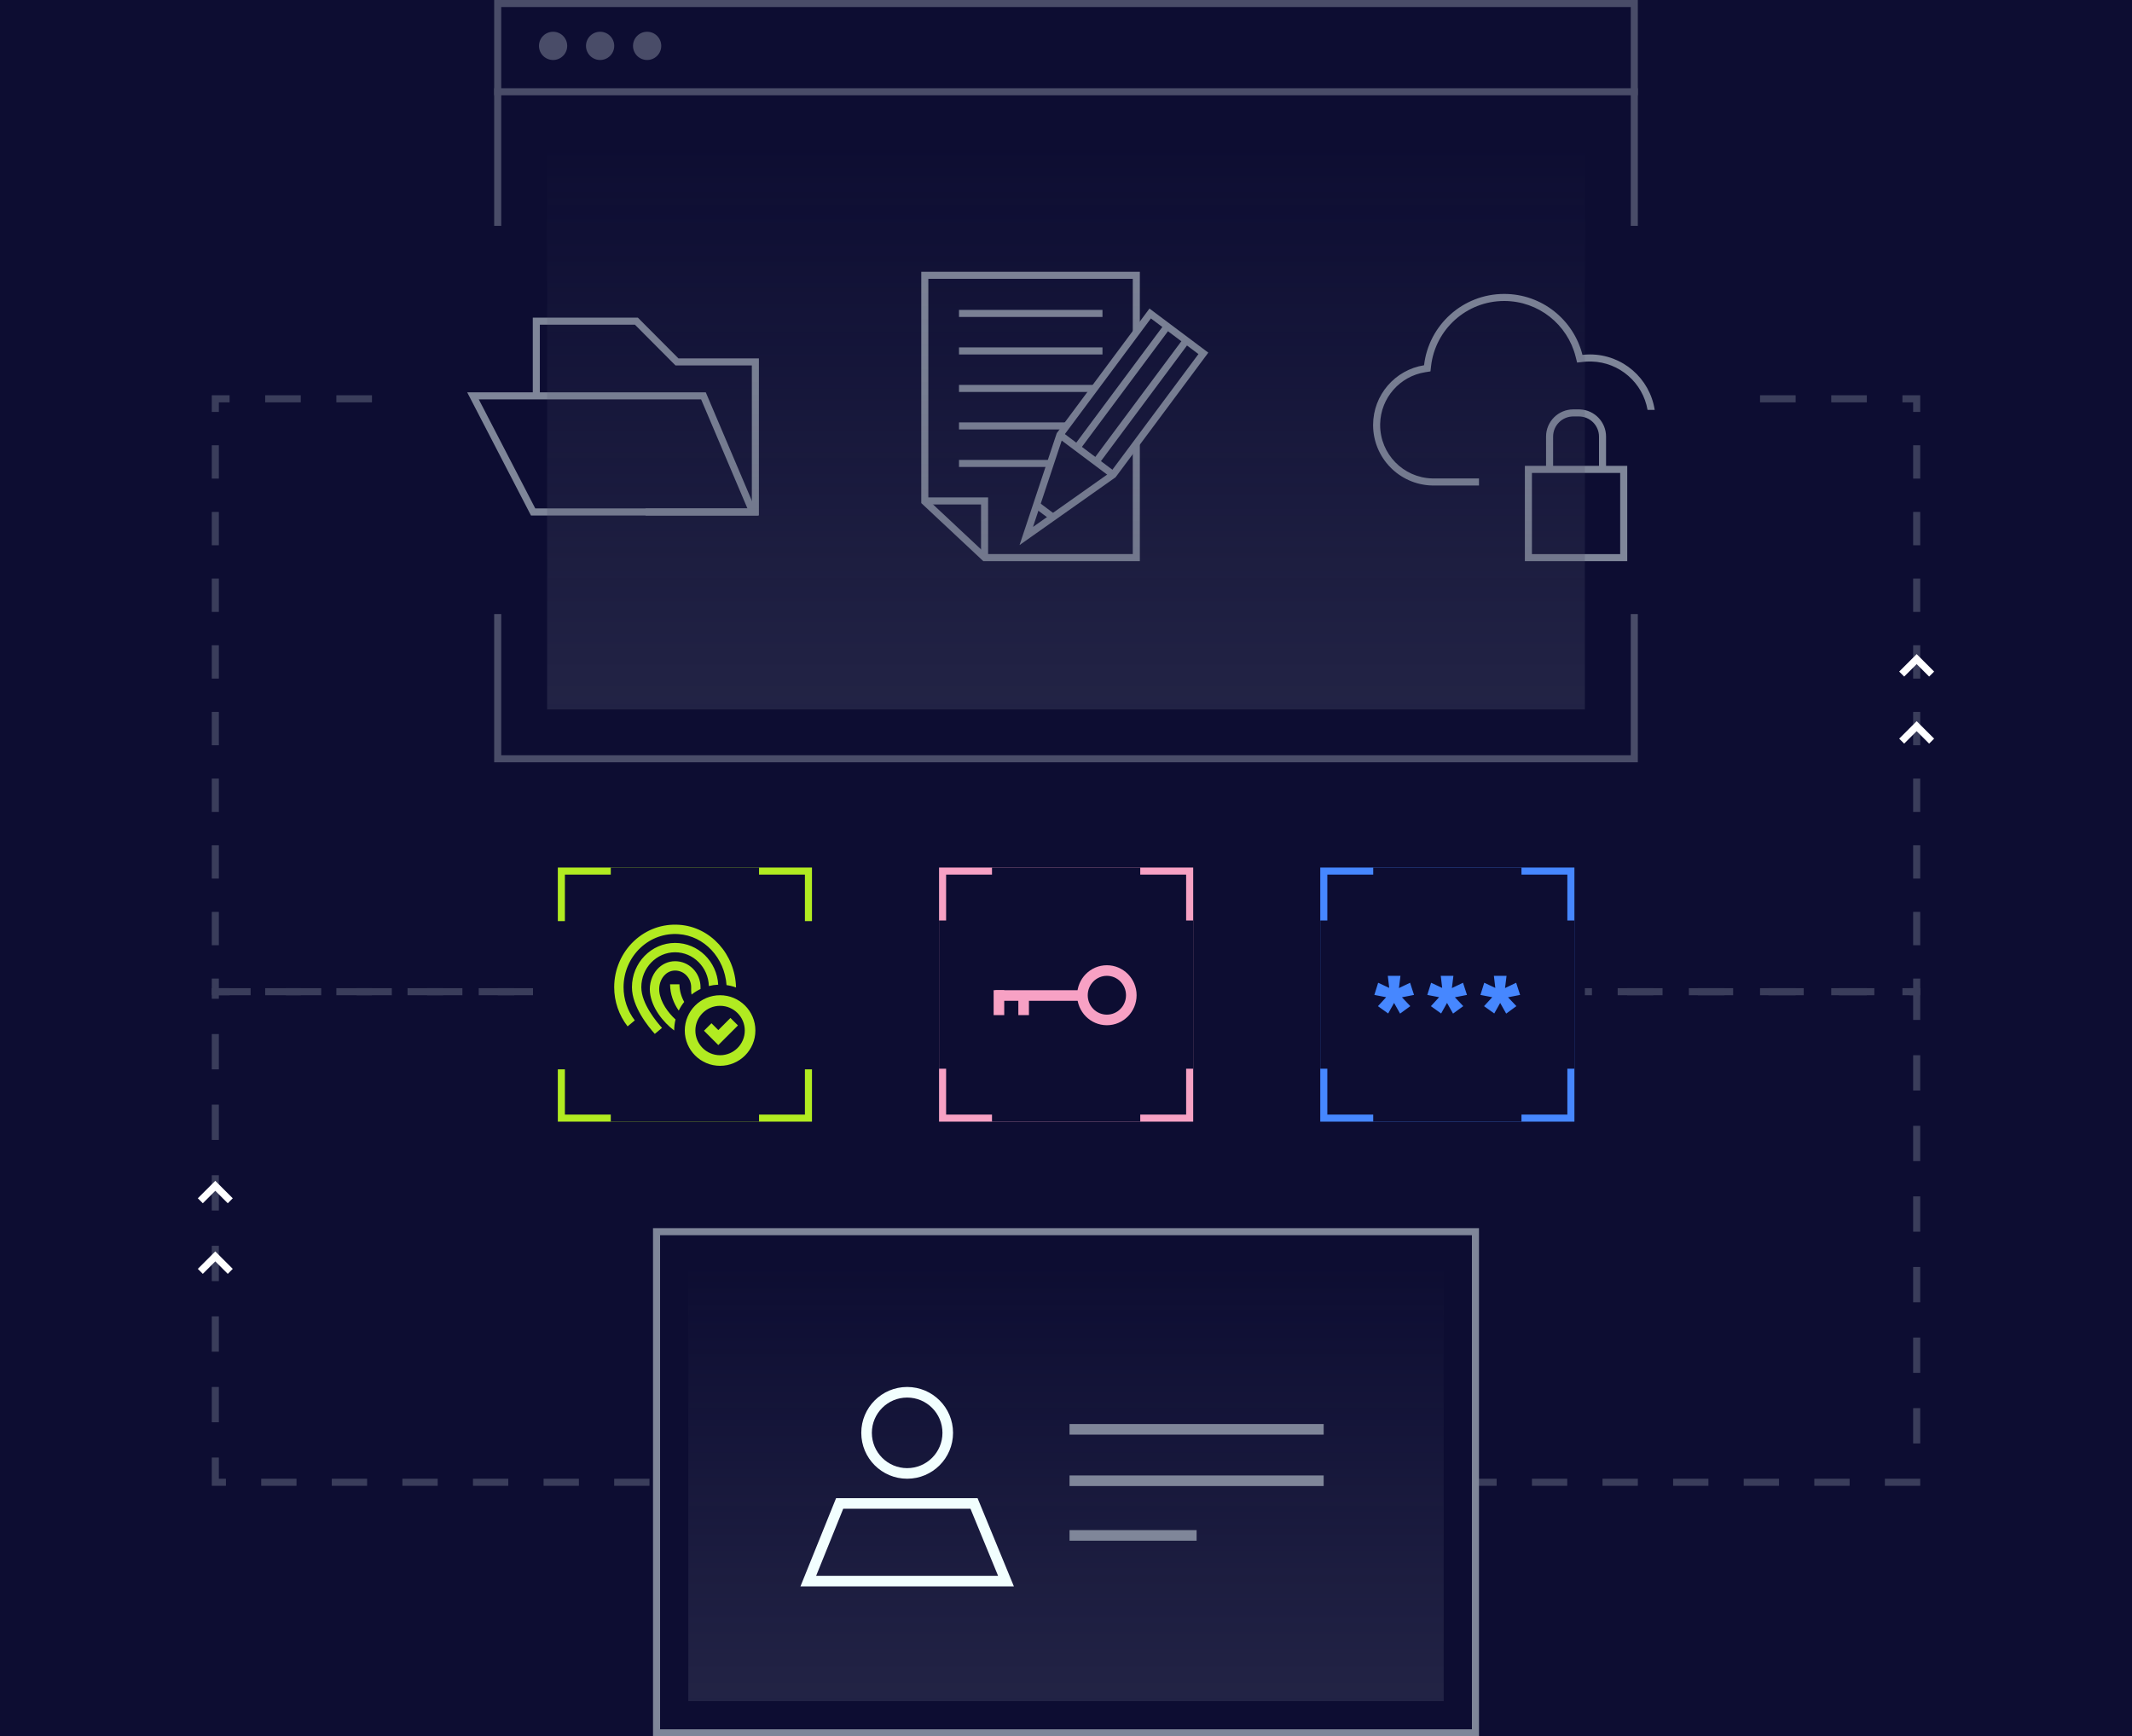 <svg width="604" height="492" viewBox="0 0 604 492" fill="none" xmlns="http://www.w3.org/2000/svg">
<rect width="604" height="492" fill="#0D0D32"/>
<g opacity="0.2">
<rect x="61" y="281" width="482" height="139" stroke="#F2FFFF" stroke-width="2" stroke-dasharray="10 10"/>
<path d="M62 277.277V280H65.041V282H60V277.277H62ZM85.208 280V282H75.125V280H85.208ZM105.375 280V282H95.291V280H105.375ZM125.542 280V282H115.458V280H125.542ZM145.708 280V282H135.625V280H145.708ZM165.875 280V282H155.792V280H165.875ZM186.042 280V282H175.958V280H186.042ZM206.208 280V282H196.125V280H206.208ZM226.375 280V282H216.292V280H226.375ZM246.542 280V282H236.458V280H246.542ZM266.708 280V282H256.625V280H266.708ZM286.875 280V282H276.792V280H286.875ZM307.042 280V282H296.958V280H307.042ZM327.208 280V282H317.125V280H327.208ZM347.375 280V282H337.292V280H347.375ZM367.542 280V282H357.458V280H367.542ZM387.708 280V282H377.625V280H387.708ZM407.875 280V282H397.792V280H407.875ZM428.042 280V282H417.958V280H428.042ZM448.208 280V282H438.125V280H448.208ZM468.375 280V282H458.292V280H468.375ZM488.542 280V282H478.458V280H488.542ZM508.708 280V282H498.625V280H508.708ZM528.875 280V282H518.792V280H528.875ZM544 277.277V282H538.958V280H542V277.277H544ZM62 258.389V267.833H60V258.389H62ZM544 258.389V267.833H542V258.389H544ZM62 239.5V248.944H60V239.5H62ZM544 239.5V248.944H542V239.5H544ZM62 220.611V230.056H60V220.611H62ZM544 220.611V230.056H542V220.611H544ZM62 201.723V211.167H60V201.723H62ZM544 201.723V211.167H542V201.723H544ZM62 182.833V192.277H60V182.833H62ZM544 182.833V192.277H542V182.833H544ZM62 163.944V173.389H60V163.944H62ZM544 163.944V173.389H542V163.944H544ZM62 145.056V154.5H60V145.056H62ZM544 145.056V154.5H542V145.056H544ZM62 126.167V135.611H60V126.167H62ZM544 126.167V135.611H542V126.167H544ZM65.042 112V114H62V116.723H60V112H65.042ZM544 112V116.723H542V114H538.959V112H544ZM85.208 112V114H75.125V112H85.208ZM105.375 112V114H95.292V112H105.375ZM508.709 112V114H498.625V112H508.709ZM528.875 112V114H518.792V112H528.875Z" fill="#F2FFFF"/>
</g>
<rect x="-1" y="1" width="232" height="142" transform="matrix(-1 0 0 1 417 348)" fill="#0D0D32" stroke="#7F8699" stroke-width="2"/>
<rect width="214" height="124" transform="matrix(-1 0 0 1 409 358)" fill="url(#paint0_linear_2122_307)"/>
<path d="M303 405H375" stroke="#7F8699" stroke-width="3"/>
<path d="M303 419.57H375" stroke="#7F8699" stroke-width="3"/>
<path d="M303 435.059H339" stroke="#7F8699" stroke-width="3"/>
<path d="M229.035 316.82L229.035 246.82L159.035 246.82L159.035 316.82L229.035 316.82Z" fill="#0D0D32" stroke="#B1EB21" stroke-width="2"/>
<rect x="153" y="261" width="296" height="42" fill="#0D0D32"/>
<rect x="215.035" y="245.82" width="72" height="42" transform="rotate(90 215.035 245.82)" fill="#0D0D32"/>
<path d="M337.035 316.82L337.035 246.82L267.035 246.82L267.035 316.82L337.035 316.82Z" fill="#0D0D32" stroke="#F7A1C4" stroke-width="2"/>
<rect x="266.035" y="260.82" width="72" height="42" fill="#0D0D32"/>
<rect x="323.035" y="245.82" width="72" height="42" transform="rotate(90 323.035 245.82)" fill="#0D0D32"/>
<path d="M445.035 316.82L445.035 246.82L375.035 246.82L375.035 316.82L445.035 316.82Z" fill="#0D0D32" stroke="#4687FF" stroke-width="2"/>
<rect x="374.035" y="260.82" width="72" height="42" fill="#0D0D32"/>
<rect x="431.035" y="245.82" width="72" height="42" transform="rotate(90 431.035 245.82)" fill="#0D0D32"/>
<g clip-path="url(#clip0_2122_307)">
<path d="M204 282C209.523 282 214 286.478 214 292C214 297.523 209.523 302 204 302C198.477 302 194 297.523 194 292C194 286.478 198.477 282 204 282ZM204 285C200.134 285 197 288.134 197 292C197 295.866 200.134 299 204 299C207.866 299 211 295.866 211 292C211 288.134 207.866 285 204 285ZM209.061 290.561L203.5 296.122L199.439 292.061L201.561 289.94L203.5 291.879L206.939 288.44L209.061 290.561ZM191.261 267.18C197.768 267.18 203.106 272.423 203.47 279.011C202.561 279.048 201.677 279.177 200.825 279.391C200.653 274.086 196.431 269.827 191.261 269.827C185.981 269.827 181.685 274.271 181.685 279.728C181.685 284.414 186.09 289.647 187.55 291.25L185.508 292.953C183.774 291.037 179.031 285.292 179.031 279.728C179.031 272.808 184.516 267.18 191.261 267.18ZM191.261 272.362C193.141 272.362 194.919 273.097 196.27 274.438C197.684 275.837 198.459 277.718 198.459 279.728V280.237C197.549 280.666 196.699 281.2 195.92 281.819C195.845 281.421 195.806 281.01 195.806 280.59V279.728C195.806 278.425 195.306 277.214 194.398 276.314C193.549 275.47 192.437 275.008 191.264 275.008H191.238C189.743 275.016 188.734 275.789 188.153 276.438C187.119 277.591 186.607 279.267 186.779 280.919C187.108 284.008 189.252 286.919 191.378 288.877C191.132 289.874 191.001 290.915 191 291.987C187.883 289.655 184.606 285.572 184.141 281.199C183.887 278.813 184.648 276.374 186.174 274.673C187.502 273.193 189.296 272.372 191.223 272.362H191.261ZM179.66 266.602C183.153 263.342 187.682 261.72 192.409 262.04C201.293 262.63 208.285 270.391 208.518 279.806C207.66 279.488 206.76 279.26 205.828 279.128C205.297 271.415 199.517 265.166 192.234 264.683C188.25 264.412 184.425 265.786 181.475 268.537C178.41 271.391 176.656 275.472 176.656 279.728C176.656 283.141 177.787 286.466 179.84 289.125L177.8 290.825C175.35 287.69 174 283.757 174 279.728C174 274.739 176.064 269.956 179.66 266.602ZM192.486 278.897C192.493 280.687 193.014 282.409 193.836 283.899C193.233 284.654 192.71 285.476 192.285 286.355C190.813 284.251 189.84 281.655 189.832 278.897H192.486Z" fill="#B1EB21"/>
</g>
<path d="M313.579 275C317.388 275 320.5 278.121 320.5 282C320.5 285.879 317.388 289 313.579 289C309.77 289 306.658 285.879 306.658 282C306.658 278.121 309.77 275 313.579 275Z" stroke="#F7A1C4" stroke-width="3"/>
<path d="M282 282.078L307 282.078" stroke="#F7A1C4" stroke-width="3"/>
<path d="M283 287.633V280.567" stroke="#F7A1C4" stroke-width="3"/>
<path d="M290 287.633V281.576" stroke="#F7A1C4" stroke-width="3"/>
<path d="M408.732 277L409.176 280.758L405.742 279.16L405.002 281.528L408.672 282.238L406.127 285.02L408.11 286.44L409.945 283.156L411.81 286.47L413.793 285.02L411.188 282.268L414.947 281.528L414.177 279.16L410.715 280.818L411.188 277H408.732Z" fill="#4687FF" stroke="#4687FF"/>
<path d="M393.729 277L394.173 280.758L390.74 279.16L390 281.528L393.67 282.238L391.125 285.02L393.108 286.44L394.943 283.156L396.807 286.47L398.79 285.02L396.186 282.268L399.944 281.528L399.175 279.16L395.712 280.818L396.186 277H393.729Z" fill="#4687FF" stroke="#4687FF"/>
<path d="M423.785 277L424.229 280.758L420.796 279.16L420.056 281.528L423.726 282.238L421.18 285.02L423.163 286.44L424.998 283.156L426.863 286.47L428.846 285.02L426.241 282.268L430 281.528L429.231 279.16L425.768 280.818L426.241 277H423.785Z" fill="#4687FF" stroke="#4687FF"/>
<path d="M538.75 191L542.993 186.757L547.235 191" stroke="white" stroke-width="2"/>
<path d="M538.75 210L542.993 205.757L547.235 210" stroke="white" stroke-width="2"/>
<circle cx="257" cy="406" r="11.5" stroke="#F2FFFF" stroke-width="3"/>
<path d="M228.995 448.001L227.604 447.439L226.771 449.501H228.995V448.001ZM284.996 448.001V449.501H287.236L286.383 447.43L284.996 448.001ZM284.144 445.93L282.756 446.501L282.756 446.501L284.144 445.93ZM276.323 426.929L277.71 426.358L277.71 426.357L276.323 426.929ZM275.94 426L277.327 425.428L276.945 424.5H275.94V426ZM237.877 426V424.5H236.865L236.486 425.438L237.877 426ZM237.498 426.938L236.107 426.377L236.107 426.377L237.498 426.938ZM229.828 445.939L231.219 446.501L231.219 446.501L229.828 445.939ZM263.17 448.001V446.501H228.995V448.001V449.501H263.17V448.001ZM263.925 448.001V446.501H263.17V448.001V449.501H263.925V448.001ZM284.996 448.001V446.501H263.925V448.001V449.501H284.996V448.001ZM284.144 445.93L282.756 446.501L283.609 448.572L284.996 448.001L286.383 447.43L285.531 445.359L284.144 445.93ZM276.323 426.929L274.936 427.5L282.756 446.501L284.144 445.93L285.531 445.359L277.71 426.358L276.323 426.929ZM275.94 426L274.554 426.572L274.936 427.5L276.323 426.929L277.71 426.357L277.327 425.428L275.94 426ZM261.353 426V427.5H275.94V426V424.5H261.353V426ZM252.032 426V427.5H261.353V426V424.5H252.032V426ZM237.877 426V427.5H252.032V426V424.5H237.877V426ZM237.498 426.938L238.889 427.5L239.268 426.562L237.877 426L236.486 425.438L236.107 426.377L237.498 426.938ZM229.828 445.939L231.219 446.501L238.889 427.5L237.498 426.938L236.107 426.377L228.437 445.378L229.828 445.939ZM228.995 448.001L230.386 448.563L231.219 446.501L229.828 445.939L228.437 445.377L227.604 447.439L228.995 448.001Z" fill="#F2FFFF"/>
<path d="M426.143 83.285C436.837 83.285 445.815 90.63 448.31 100.55C449.005 100.471 449.712 100.43 450.429 100.43C459.713 100.43 467.406 107.242 468.781 116.141H466.754C465.422 108.488 458.841 102.638 450.856 102.436L450.429 102.43C449.789 102.43 449.157 102.466 448.535 102.537L446.797 102.734L446.37 101.038C444.093 91.986 435.898 85.285 426.143 85.285C415.442 85.285 406.622 93.346 405.426 103.726L405.251 105.234L403.752 105.473C396.638 106.6 391.173 112.685 391.004 120.075L391 120.428C391 128.651 397.556 135.345 405.726 135.565H405.727L406.169 135.571H419V137.571H406.143L405.7 137.565C396.437 137.331 389 129.747 389 120.428C389 111.88 395.256 104.794 403.438 103.497C404.75 92.12 414.414 83.285 426.143 83.285Z" fill="#7F8699"/>
<path d="M447.683 116.01C451.759 116.216 455 119.587 455 123.714V132H461V159H432V132H438V123.714C438 119.454 441.454 116 445.714 116H447.286L447.683 116.01ZM434 157H459V134H434V157ZM445.714 118C442.558 118 440 120.558 440 123.714V132H453V123.714C453 120.558 450.442 118 447.286 118H445.714Z" fill="#7F8699"/>
<path d="M312.333 88.812H271.687" stroke="#7F8699" stroke-width="2"/>
<path d="M312.333 99.438H271.687" stroke="#7F8699" stroke-width="2"/>
<path d="M310.136 110.062H271.687" stroke="#7F8699" stroke-width="2"/>
<path d="M302.147 120.688H271.688" stroke="#7F8699" stroke-width="2"/>
<path d="M297.353 131.312L271.687 131.313" stroke="#7F8699" stroke-width="2"/>
<path d="M305.223 126.68L330.696 92.437" stroke="#7F8699" stroke-width="2"/>
<path d="M310.602 130.734L336.075 96.492" stroke="#7F8699" stroke-width="2"/>
<path d="M290.744 151.879L315.342 134.506L340.919 100.123L325.851 88.829L300.275 123.212L290.744 151.879Z" stroke="#7F8699" stroke-width="2"/>
<path d="M300.352 123.258L315.419 134.552" stroke="#7F8699" stroke-width="2"/>
<path d="M293.688 143.098L298.339 146.584" stroke="#7F8699" stroke-width="2"/>
<path d="M278.933 157.883V141.943H262.1" stroke="#7F8699" stroke-width="2"/>
<path d="M321.92 125.92V158H278.964L262 142.12V78H321.92V94.14" stroke="#7F8699" stroke-width="2"/>
<path d="M151.942 111.801V91H180.289L191.782 102.549H214V145.074H182.889" stroke="#7F8699" stroke-width="2"/>
<path d="M199.287 112.164L213.26 145.066H151.037L134 112.164H199.287Z" stroke="#7F8699" stroke-width="2"/>
<path d="M464 216H140V174H142V214H462V174H464V216ZM464 64H462V2H142V64H140V0H464V64Z" fill="#494C68"/>
<rect x="155" y="41" width="294" height="160" fill="url(#paint1_linear_2122_307)"/>
<ellipse cx="170.012" cy="13" rx="4" ry="4" fill="#494C68"/>
<ellipse cx="156.691" cy="13" rx="4" ry="4" fill="#494C68"/>
<ellipse cx="183.333" cy="13" rx="4" ry="4" fill="#494C68"/>
<path d="M140 26L464 26" stroke="#494C68" stroke-width="2"/>
<path d="M56.75 340.242L60.993 336L65.235 340.242" stroke="white" stroke-width="2"/>
<path d="M56.75 360.242L60.993 356L65.235 360.242" stroke="white" stroke-width="2"/>
<defs>
<linearGradient id="paint0_linear_2122_307" x1="107" y1="0" x2="107" y2="124" gradientUnits="userSpaceOnUse">
<stop stop-color="#494C68" stop-opacity="0"/>
<stop offset="1" stop-color="#494C68" stop-opacity="0.35"/>
</linearGradient>
<linearGradient id="paint1_linear_2122_307" x1="302" y1="41" x2="302" y2="201" gradientUnits="userSpaceOnUse">
<stop stop-color="#494C68" stop-opacity="0"/>
<stop offset="1" stop-color="#494C68" stop-opacity="0.35"/>
</linearGradient>
<clipPath id="clip0_2122_307">
<rect width="40" height="40" fill="white" transform="translate(174 262)"/>
</clipPath>
</defs>
</svg>

